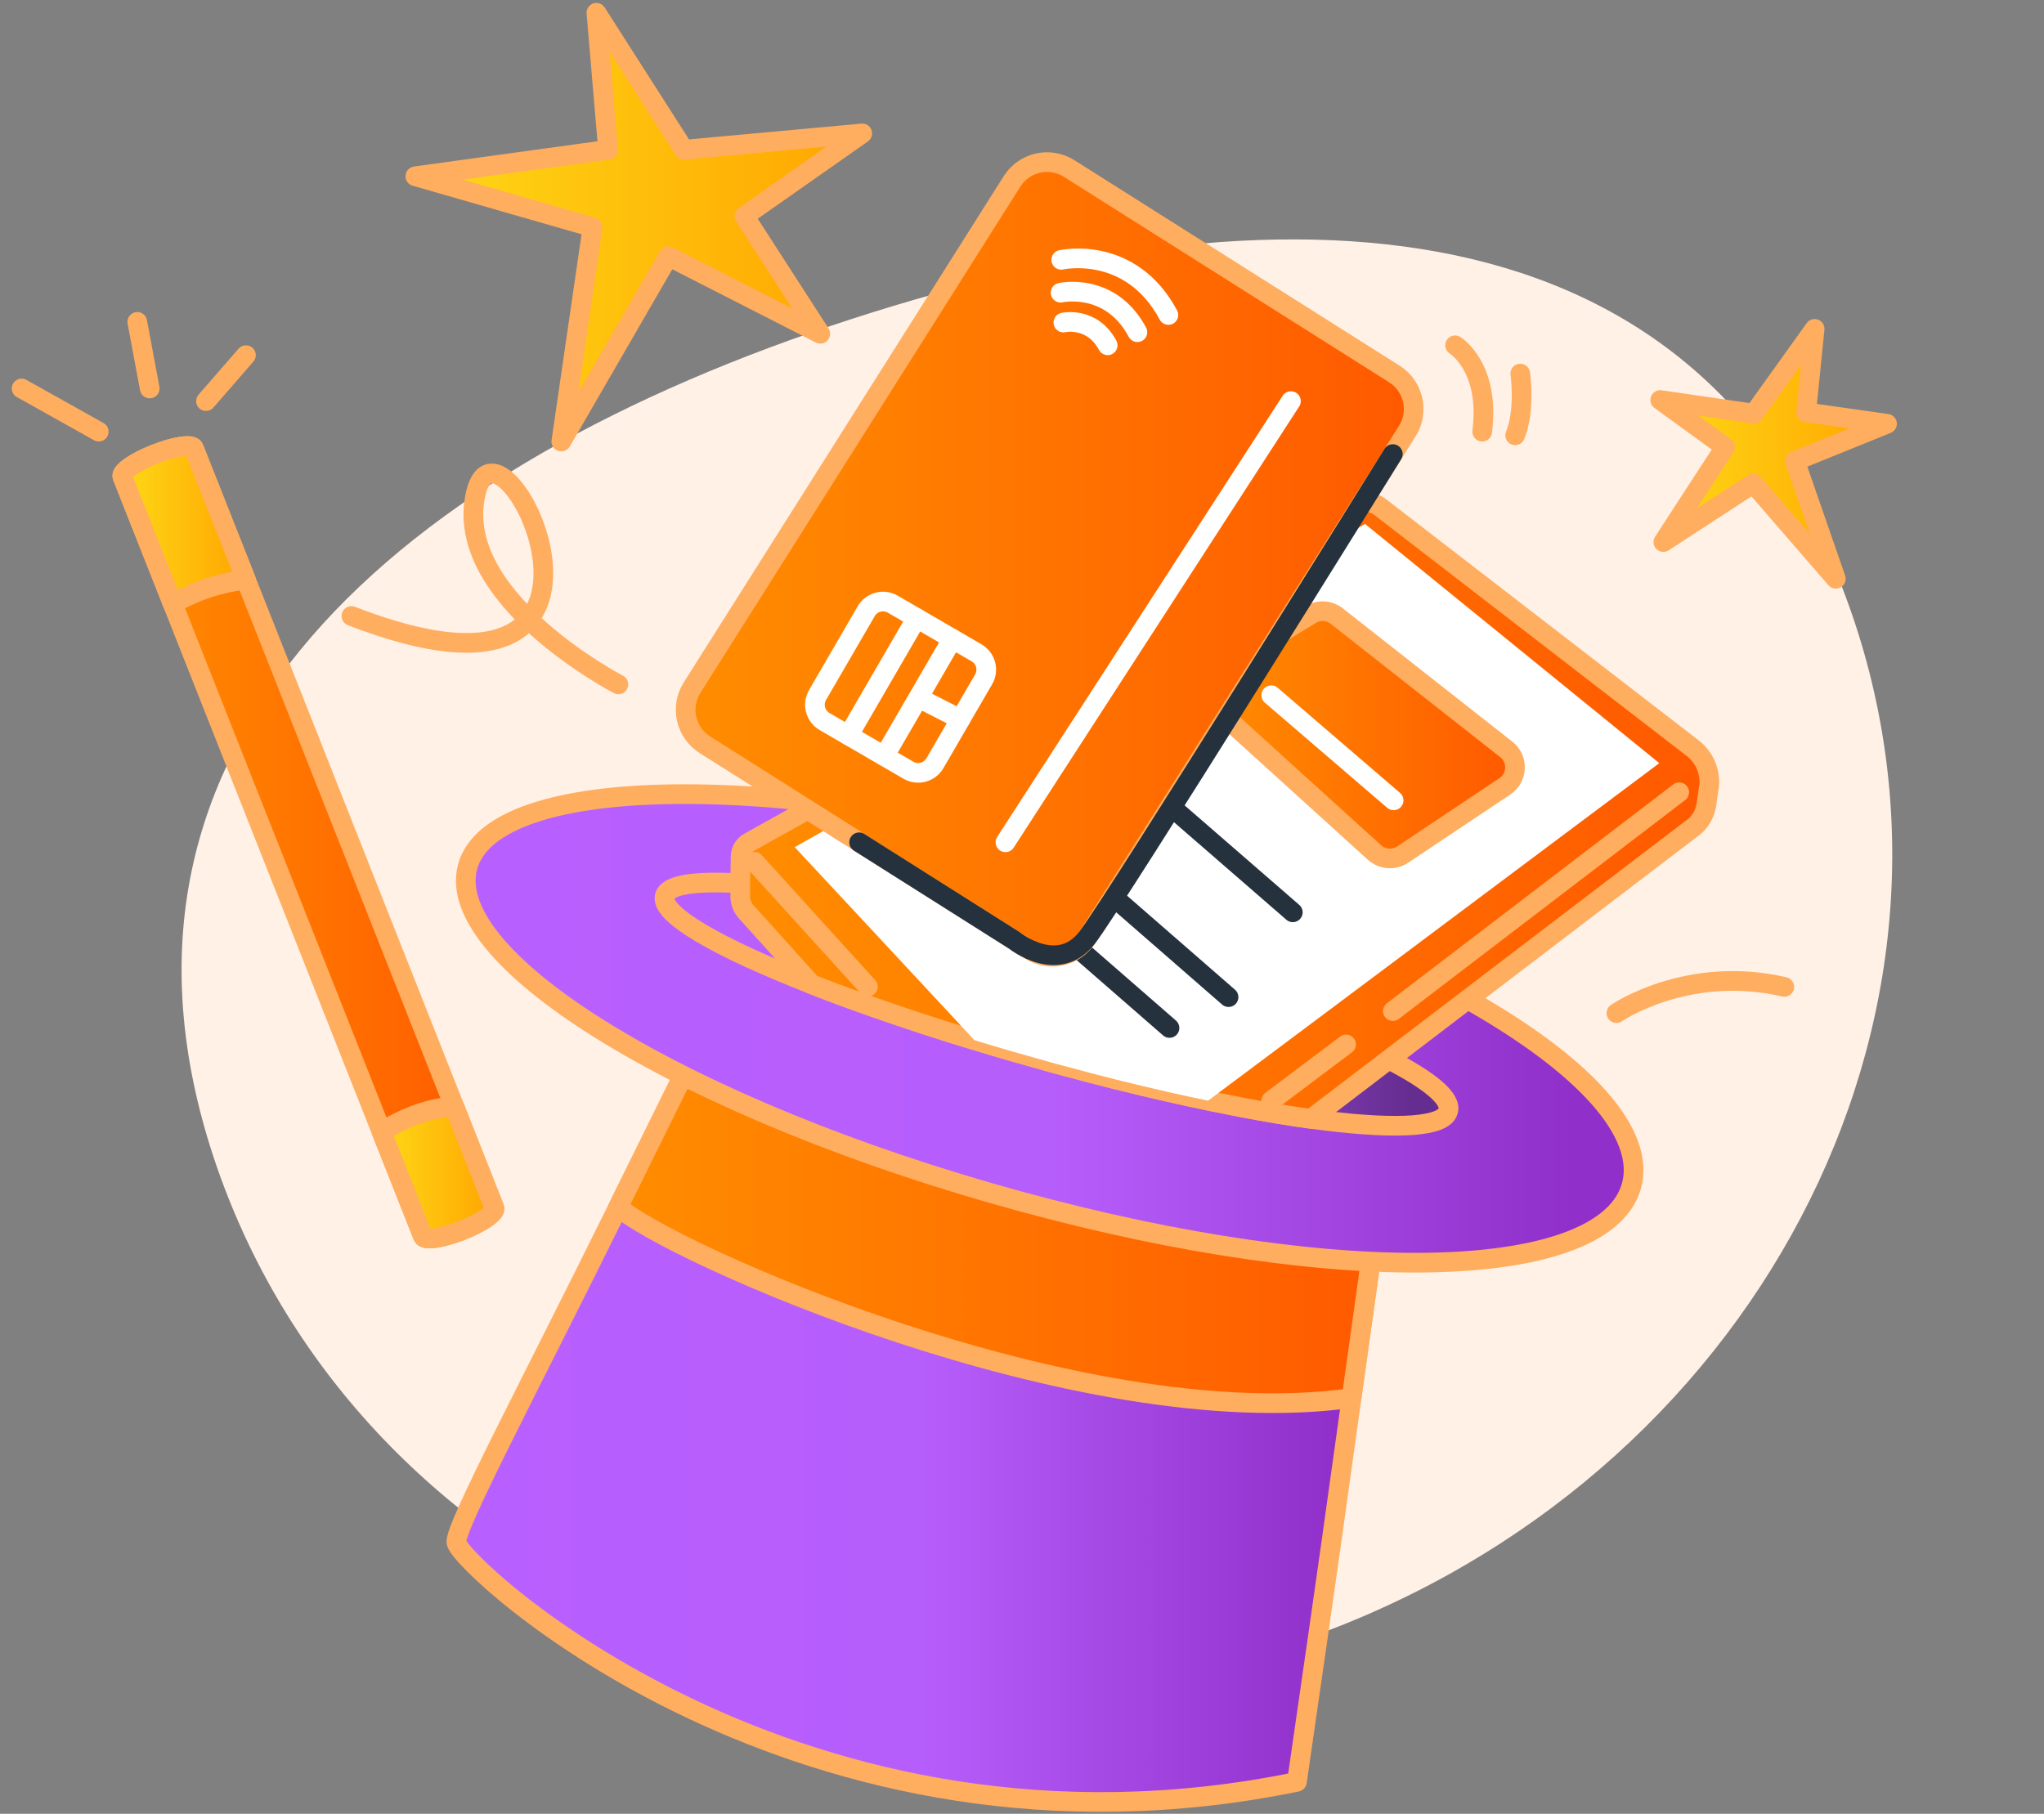 <svg width="160" height="142" viewBox="0 0 160 142" fill="none" xmlns="http://www.w3.org/2000/svg">
<rect x="0" y="0" width="160" height="142" fill="#808080" stroke="none"/>
<path d="M100.57 128.853C65.103 140.447 27.616 123.367 16.737 90.649C5.928 58.013 31.193 36.466 66.73 24.952C102.267 13.439 134.376 16.089 145.184 48.726C155.993 81.363 136.037 117.259 100.57 128.853Z" fill="#FFF1E6"/>
<path d="M108.333 91.358C107.499 97.258 106.752 102.636 105.796 109.449C104.571 118.216 104.093 121.77 101.521 139.496C62.593 147.498 36.048 122.595 35.727 120.762C35.544 119.632 41.575 108.319 48.395 94.486C52.045 87.083 55.225 80.67 56.389 78.272C56.581 77.873 56.72 77.586 56.789 77.412C58.162 74.336 58.179 72.815 58.179 72.815C58.179 72.815 105.822 84.65 107.959 85.51C108.359 85.675 108.455 87.882 108.324 91.367L108.333 91.358Z" fill="url(#paint0_linear_195_18202)" stroke="#FFAD5F" stroke-width="1.54" stroke-linecap="round" stroke-linejoin="round"/>
<path d="M108.333 91.358C107.499 97.258 106.751 102.636 105.796 109.449C84.394 112.446 52.14 97.918 48.395 94.486C52.045 87.083 55.225 80.67 56.389 78.272L108.324 91.367L108.333 91.358Z" fill="url(#paint1_linear_195_18202)" stroke="#FFAD5F" stroke-width="1.54" stroke-linecap="round" stroke-linejoin="round"/>
<path d="M127.71 92.826C125.694 100.194 105.483 101.072 79.676 93.999C53.87 86.926 34.589 75.213 36.604 67.854C38.62 60.485 61.186 60.251 86.993 67.332C112.799 74.405 129.734 85.466 127.71 92.835V92.826Z" fill="url(#paint2_linear_195_18202)" stroke="#FFAD5F" stroke-width="1.54" stroke-linecap="round" stroke-linejoin="round"/>
<path d="M113.355 86.987C113.025 88.213 109.497 88.438 103.841 87.752C103.728 87.735 103.623 87.726 103.51 87.709C103.224 87.665 102.937 87.639 102.633 87.596C101.833 87.483 100.982 87.361 100.104 87.213C99.583 87.126 99.053 87.031 98.505 86.935C98.28 86.892 98.045 86.848 97.81 86.805C97.393 86.735 96.976 86.648 96.542 86.562C95.977 86.449 95.386 86.336 94.795 86.214C94.726 86.197 94.647 86.179 94.569 86.162C93.518 85.945 92.414 85.71 91.294 85.449C88.756 84.876 86.063 84.198 83.247 83.433C82.935 83.355 82.613 83.26 82.292 83.173C80.319 82.625 78.399 82.078 76.54 81.504C76.453 81.478 76.366 81.444 76.279 81.426C75.94 81.331 75.61 81.235 75.279 81.122C74.697 80.94 74.106 80.766 73.542 80.575C72.855 80.358 72.177 80.14 71.508 79.914C70.961 79.732 70.431 79.558 69.91 79.376C67.616 78.594 65.478 77.82 63.541 77.056C56.19 74.18 51.645 71.573 52.036 70.148C52.288 69.244 54.452 68.949 57.971 69.157C58.857 69.218 59.83 69.305 60.873 69.427C61.603 69.505 62.385 69.609 63.184 69.722C64.001 69.835 64.861 69.974 65.756 70.122C66.139 70.183 66.521 70.252 66.912 70.313C69.015 70.678 71.291 71.13 73.681 71.651C73.811 71.686 73.941 71.712 74.08 71.738C74.949 71.929 75.836 72.138 76.731 72.346C79.242 72.946 81.857 73.606 84.551 74.345C84.603 74.362 84.646 74.371 84.698 74.388C88.748 75.492 92.51 76.639 95.873 77.777C96.776 78.081 97.654 78.376 98.497 78.681C99.513 79.046 100.487 79.41 101.416 79.767C101.799 79.914 102.172 80.062 102.537 80.201C102.537 80.201 102.624 80.236 102.668 80.253C103.719 80.679 104.71 81.079 105.622 81.487C105.969 81.635 106.3 81.791 106.63 81.93C107.308 82.234 107.924 82.538 108.515 82.843C108.576 82.877 108.654 82.912 108.715 82.947C111.939 84.606 113.625 86.014 113.364 86.97L113.355 86.987Z" fill="url(#paint3_linear_195_18202)" stroke="#FFAD5F" stroke-width="1.54" stroke-linecap="round" stroke-linejoin="round"/>
<path d="M47.596 11.722L46.684 1L53.539 11.722L67.494 10.445L58.266 16.918L64.21 26.129L52.323 20.064L43.938 34.566L46.38 17.787L32.512 13.799L47.596 11.722Z" fill="url(#paint4_linear_195_18202)" stroke="#FFAD5F" stroke-width="1.54" stroke-linecap="round" stroke-linejoin="round"/>
<path d="M135.035 35L129.96 31.316L137.294 32.385L142.047 25.747L141.386 32.281L147.712 33.176L140.509 36.095L143.706 45.314L137.242 37.85L130.203 42.438L135.035 35Z" fill="url(#paint5_linear_195_18202)" stroke="#FFAD5F" stroke-width="1.54" stroke-linecap="round" stroke-linejoin="round"/>
<path d="M133.757 61.685L133.575 62.979C133.479 63.64 133.158 64.239 132.662 64.682L108.689 82.964L102.615 87.596C101.816 87.483 100.965 87.361 100.087 87.213C99.566 87.126 99.035 87.031 98.488 86.935C98.262 86.892 98.028 86.848 97.793 86.805C97.376 86.735 96.959 86.648 96.524 86.561C95.96 86.449 95.369 86.336 94.778 86.214C94.708 86.197 94.63 86.179 94.552 86.162C93.501 85.945 92.397 85.71 91.276 85.449C88.739 84.876 86.045 84.198 83.23 83.433C82.917 83.355 82.596 83.26 82.274 83.173C80.302 82.625 78.382 82.078 76.522 81.504C76.435 81.478 76.348 81.444 76.261 81.426C75.922 81.331 75.592 81.235 75.262 81.122C74.68 80.94 74.089 80.766 73.524 80.575C72.838 80.358 72.16 80.14 71.491 79.914C70.944 79.732 70.414 79.558 69.892 79.376C67.598 78.594 65.461 77.82 63.523 77.056L58.414 71.39C58.11 71.052 57.936 70.608 57.945 70.174V69.157V69.001L57.971 67.081C57.971 66.603 58.231 66.168 58.64 65.942L105.926 39.545C106.595 39.171 107.429 39.241 108.055 39.71L132.48 58.557C133.436 59.286 133.931 60.477 133.775 61.659L133.757 61.685Z" fill="url(#paint6_linear_195_18202)" stroke="#FFAD5F" stroke-width="1.54" stroke-linecap="round" stroke-linejoin="round"/>
<path d="M129.873 59.756L102.528 80.219L95.308 85.615L94.569 86.171C93.518 85.953 92.414 85.719 91.293 85.458C88.756 84.885 86.062 84.207 83.247 83.442C82.934 83.364 82.613 83.269 82.291 83.182C80.319 82.634 78.399 82.087 76.539 81.513C76.452 81.487 76.365 81.452 76.279 81.435L68.041 72.581L65.765 70.139L62.211 66.325L106.856 41.022L129.899 59.756H129.873Z" fill="white"/>
<path d="M105.37 81.765L99.513 86.17" stroke="#FFAD5F" stroke-width="1.54" stroke-linecap="round" stroke-linejoin="round"/>
<path d="M67.937 77.247L61.533 70.191L60.856 69.444L59.066 67.472" stroke="#FFAD5F" stroke-width="1.54" stroke-linecap="round" stroke-linejoin="round"/>
<path d="M109.028 79.158L131.446 62.023" stroke="#FFAD5F" stroke-width="1.54" stroke-linecap="round" stroke-linejoin="round"/>
<path d="M95.082 55.394L107.594 66.742C108.203 67.289 109.106 67.359 109.793 66.907L117.795 61.563C118.803 60.885 118.864 59.417 117.908 58.669L104.64 48.234C104.049 47.773 103.241 47.721 102.598 48.112L95.343 52.552C94.326 53.178 94.187 54.603 95.073 55.402L95.082 55.394Z" fill="url(#paint7_linear_195_18202)" stroke="#FFAD5F" stroke-width="1.54" stroke-linecap="round" stroke-linejoin="round"/>
<path d="M99.513 54.429L109.089 62.658" stroke="white" stroke-width="1.54" stroke-linecap="round" stroke-linejoin="round"/>
<path d="M90.32 61.98L101.199 71.425" stroke="#25323E" stroke-width="1.54" stroke-linecap="round" stroke-linejoin="round"/>
<path d="M78.573 62.736L96.168 78.064" stroke="#25323E" stroke-width="1.54" stroke-linecap="round" stroke-linejoin="round"/>
<path d="M73.95 65.152L91.546 80.479" stroke="#25323E" stroke-width="1.54" stroke-linecap="round" stroke-linejoin="round"/>
<path d="M87.066 60.873C88.252 60.233 88.806 58.957 88.303 58.024C87.799 57.09 86.429 56.853 85.242 57.493C84.055 58.133 83.501 59.409 84.005 60.342C84.509 61.276 85.879 61.513 87.066 60.873Z" fill="#25323E"/>
<path d="M79.22 14.201L54.173 53.837C53.216 55.35 53.668 57.352 55.181 58.308L80.64 74.396C82.153 75.352 84.155 74.901 85.111 73.388L110.158 33.752C111.115 32.239 110.663 30.237 109.15 29.281L83.691 13.193C82.178 12.236 80.176 12.688 79.22 14.201Z" fill="url(#paint8_linear_195_18202)" stroke="#FFAD5F" stroke-width="1.54" stroke-linecap="round" stroke-linejoin="round"/>
<path d="M78.703 65.942L101.052 31.403" stroke="white" stroke-width="1.54" stroke-linecap="round" stroke-linejoin="round"/>
<path d="M67.806 47.851L63.996 54.41C63.574 55.137 63.821 56.067 64.547 56.489L71.107 60.299C71.833 60.721 72.763 60.474 73.185 59.748L76.995 53.188C77.417 52.462 77.17 51.532 76.444 51.11L69.885 47.3C69.159 46.878 68.228 47.125 67.806 47.851Z" stroke="white" stroke-width="1.54" stroke-linecap="round" stroke-linejoin="round"/>
<path d="M66.417 57.575L71.752 48.382" stroke="white" stroke-width="1.54" stroke-linecap="round" stroke-linejoin="round"/>
<path d="M69.223 59.199L74.558 50.015" stroke="white" stroke-width="1.54" stroke-linecap="round" stroke-linejoin="round"/>
<path d="M83.239 25.251C83.239 25.251 85.48 24.747 86.706 27.032" stroke="white" stroke-width="1.54" stroke-linecap="round" stroke-linejoin="round"/>
<path d="M83.022 22.914C83.022 22.914 86.906 22.036 89.034 26.007" stroke="white" stroke-width="1.54" stroke-linecap="round" stroke-linejoin="round"/>
<path d="M83.074 20.342C83.074 20.342 88.487 19.116 91.459 24.66" stroke="white" stroke-width="1.54" stroke-linecap="round" stroke-linejoin="round"/>
<path d="M72.065 54.716L75.175 56.306" stroke="white" stroke-width="1.54" stroke-linecap="round" stroke-linejoin="round"/>
<path d="M48.404 53.578C48.404 53.578 35.318 46.8 37.247 38.606C39.176 30.413 52.54 57.948 27.507 48.225" stroke="#FFAD5F" stroke-width="1.54" stroke-linecap="round" stroke-linejoin="round"/>
<path d="M126.528 79.315C126.528 79.315 132.097 75.492 139.674 77.264" stroke="#FFAD5F" stroke-width="1.54" stroke-linecap="round" stroke-linejoin="round"/>
<path d="M113.903 27.032C113.903 27.032 116.674 28.736 116.023 33.793" stroke="#FFAD5F" stroke-width="1.54" stroke-linecap="round" stroke-linejoin="round"/>
<path d="M119.003 29.248C119.003 29.248 119.42 32.063 118.603 34.079" stroke="#FFAD5F" stroke-width="1.54" stroke-linecap="round" stroke-linejoin="round"/>
<path d="M38.698 94.564C38.837 94.929 37.708 95.72 36.161 96.328C34.614 96.936 33.25 97.145 33.103 96.78L29.87 88.612L13.526 47.287L9.581 37.312C9.442 36.955 10.58 36.164 12.118 35.556C13.665 34.939 15.038 34.739 15.177 35.096L19.252 45.392L35.562 86.631L38.698 94.564Z" fill="url(#paint9_linear_195_18202)" stroke="#FFAD5F" stroke-width="1.54" stroke-linecap="round" stroke-linejoin="round"/>
<path d="M19.252 45.392C16.663 45.67 14.673 46.6 13.526 47.287L9.581 37.312C9.442 36.955 10.58 36.164 12.118 35.556C13.665 34.939 15.038 34.739 15.177 35.096L19.252 45.392V45.392Z" fill="url(#paint10_linear_195_18202)" stroke="#FFAD5F" stroke-width="1.54" stroke-linecap="round" stroke-linejoin="round"/>
<path d="M38.699 94.564C38.838 94.929 37.708 95.72 36.161 96.328C34.615 96.936 33.251 97.145 33.103 96.78L29.87 88.612C31.087 87.839 33.181 86.744 35.562 86.631L38.699 94.564V94.564Z" fill="url(#paint11_linear_195_18202)" stroke="#FFAD5F" stroke-width="1.54" stroke-linecap="round" stroke-linejoin="round"/>
<path d="M1.692 30.413L7.73 33.793" stroke="#FFAD5F" stroke-width="1.54" stroke-linecap="round" stroke-linejoin="round"/>
<path d="M10.746 25.199L11.719 30.413" stroke="#FFAD5F" stroke-width="1.54" stroke-linecap="round" stroke-linejoin="round"/>
<path d="M19.252 27.806L16.124 31.403" stroke="#FFAD5F" stroke-width="1.54" stroke-linecap="round" stroke-linejoin="round"/>
<path d="M67.251 65.942L79.416 73.632C79.416 73.632 82.822 76.378 85.107 73.397C87.392 70.417 109.028 35.548 109.028 35.548" stroke="#25323E" stroke-width="1.54" stroke-linecap="round" stroke-linejoin="round"/>
<defs>
<linearGradient id="paint0_linear_195_18202" x1="35.727" y1="106.946" x2="108.394" y2="106.946" gradientUnits="userSpaceOnUse">
<stop stop-color="#B85FFF"/>
<stop offset="0.5" stop-color="#B65EFC"/>
<stop offset="0.95" stop-color="#902FC9"/>
</linearGradient>
<linearGradient id="paint1_linear_195_18202" x1="48.404" y1="94.06" x2="108.333" y2="94.06" gradientUnits="userSpaceOnUse">
<stop stop-color="#FF8D00"/>
<stop offset="1" stop-color="#FF5900"/>
</linearGradient>
<linearGradient id="paint2_linear_195_18202" x1="36.457" y1="80.505" x2="127.866" y2="80.505" gradientUnits="userSpaceOnUse">
<stop stop-color="#B85FFF"/>
<stop offset="0.5" stop-color="#B65EFC"/>
<stop offset="0.95" stop-color="#902FC9"/>
</linearGradient>
<linearGradient id="paint3_linear_195_18202" x1="51.984" y1="78.62" x2="113.381" y2="78.62" gradientUnits="userSpaceOnUse">
<stop stop-color="#B85FFF"/>
<stop offset="0.5" stop-color="#B65EFC"/>
<stop offset="0.95" stop-color="#662D91"/>
</linearGradient>
<linearGradient id="paint4_linear_195_18202" x1="32.512" y1="17.787" x2="67.494" y2="17.787" gradientUnits="userSpaceOnUse">
<stop stop-color="#FED816"/>
<stop offset="1" stop-color="#FFA500"/>
</linearGradient>
<linearGradient id="paint5_linear_195_18202" x1="129.96" y1="35.531" x2="147.712" y2="35.531" gradientUnits="userSpaceOnUse">
<stop stop-color="#FED816"/>
<stop offset="1" stop-color="#FFA500"/>
</linearGradient>
<linearGradient id="paint6_linear_195_18202" x1="57.936" y1="63.466" x2="133.792" y2="63.466" gradientUnits="userSpaceOnUse">
<stop stop-color="#FF8D00"/>
<stop offset="1" stop-color="#FF5900"/>
</linearGradient>
<linearGradient id="paint7_linear_195_18202" x1="94.491" y1="57.523" x2="118.595" y2="57.523" gradientUnits="userSpaceOnUse">
<stop stop-color="#FF8D00"/>
<stop offset="1" stop-color="#FF5900"/>
</linearGradient>
<linearGradient id="paint8_linear_195_18202" x1="53.658" y1="43.786" x2="110.658" y2="43.786" gradientUnits="userSpaceOnUse">
<stop stop-color="#FF8D00"/>
<stop offset="1" stop-color="#FF5900"/>
</linearGradient>
<linearGradient id="paint9_linear_195_18202" x1="9.573" y1="65.942" x2="38.716" y2="65.942" gradientUnits="userSpaceOnUse">
<stop stop-color="#FF8D00"/>
<stop offset="1" stop-color="#FF5900"/>
</linearGradient>
<linearGradient id="paint10_linear_195_18202" x1="9.573" y1="41.1" x2="19.252" y2="41.1" gradientUnits="userSpaceOnUse">
<stop stop-color="#FED816"/>
<stop offset="1" stop-color="#FFA500"/>
</linearGradient>
<linearGradient id="paint11_linear_195_18202" x1="29.87" y1="91.792" x2="38.716" y2="91.792" gradientUnits="userSpaceOnUse">
<stop stop-color="#FED816"/>
<stop offset="1" stop-color="#FFA500"/>
</linearGradient>
</defs>
</svg>
